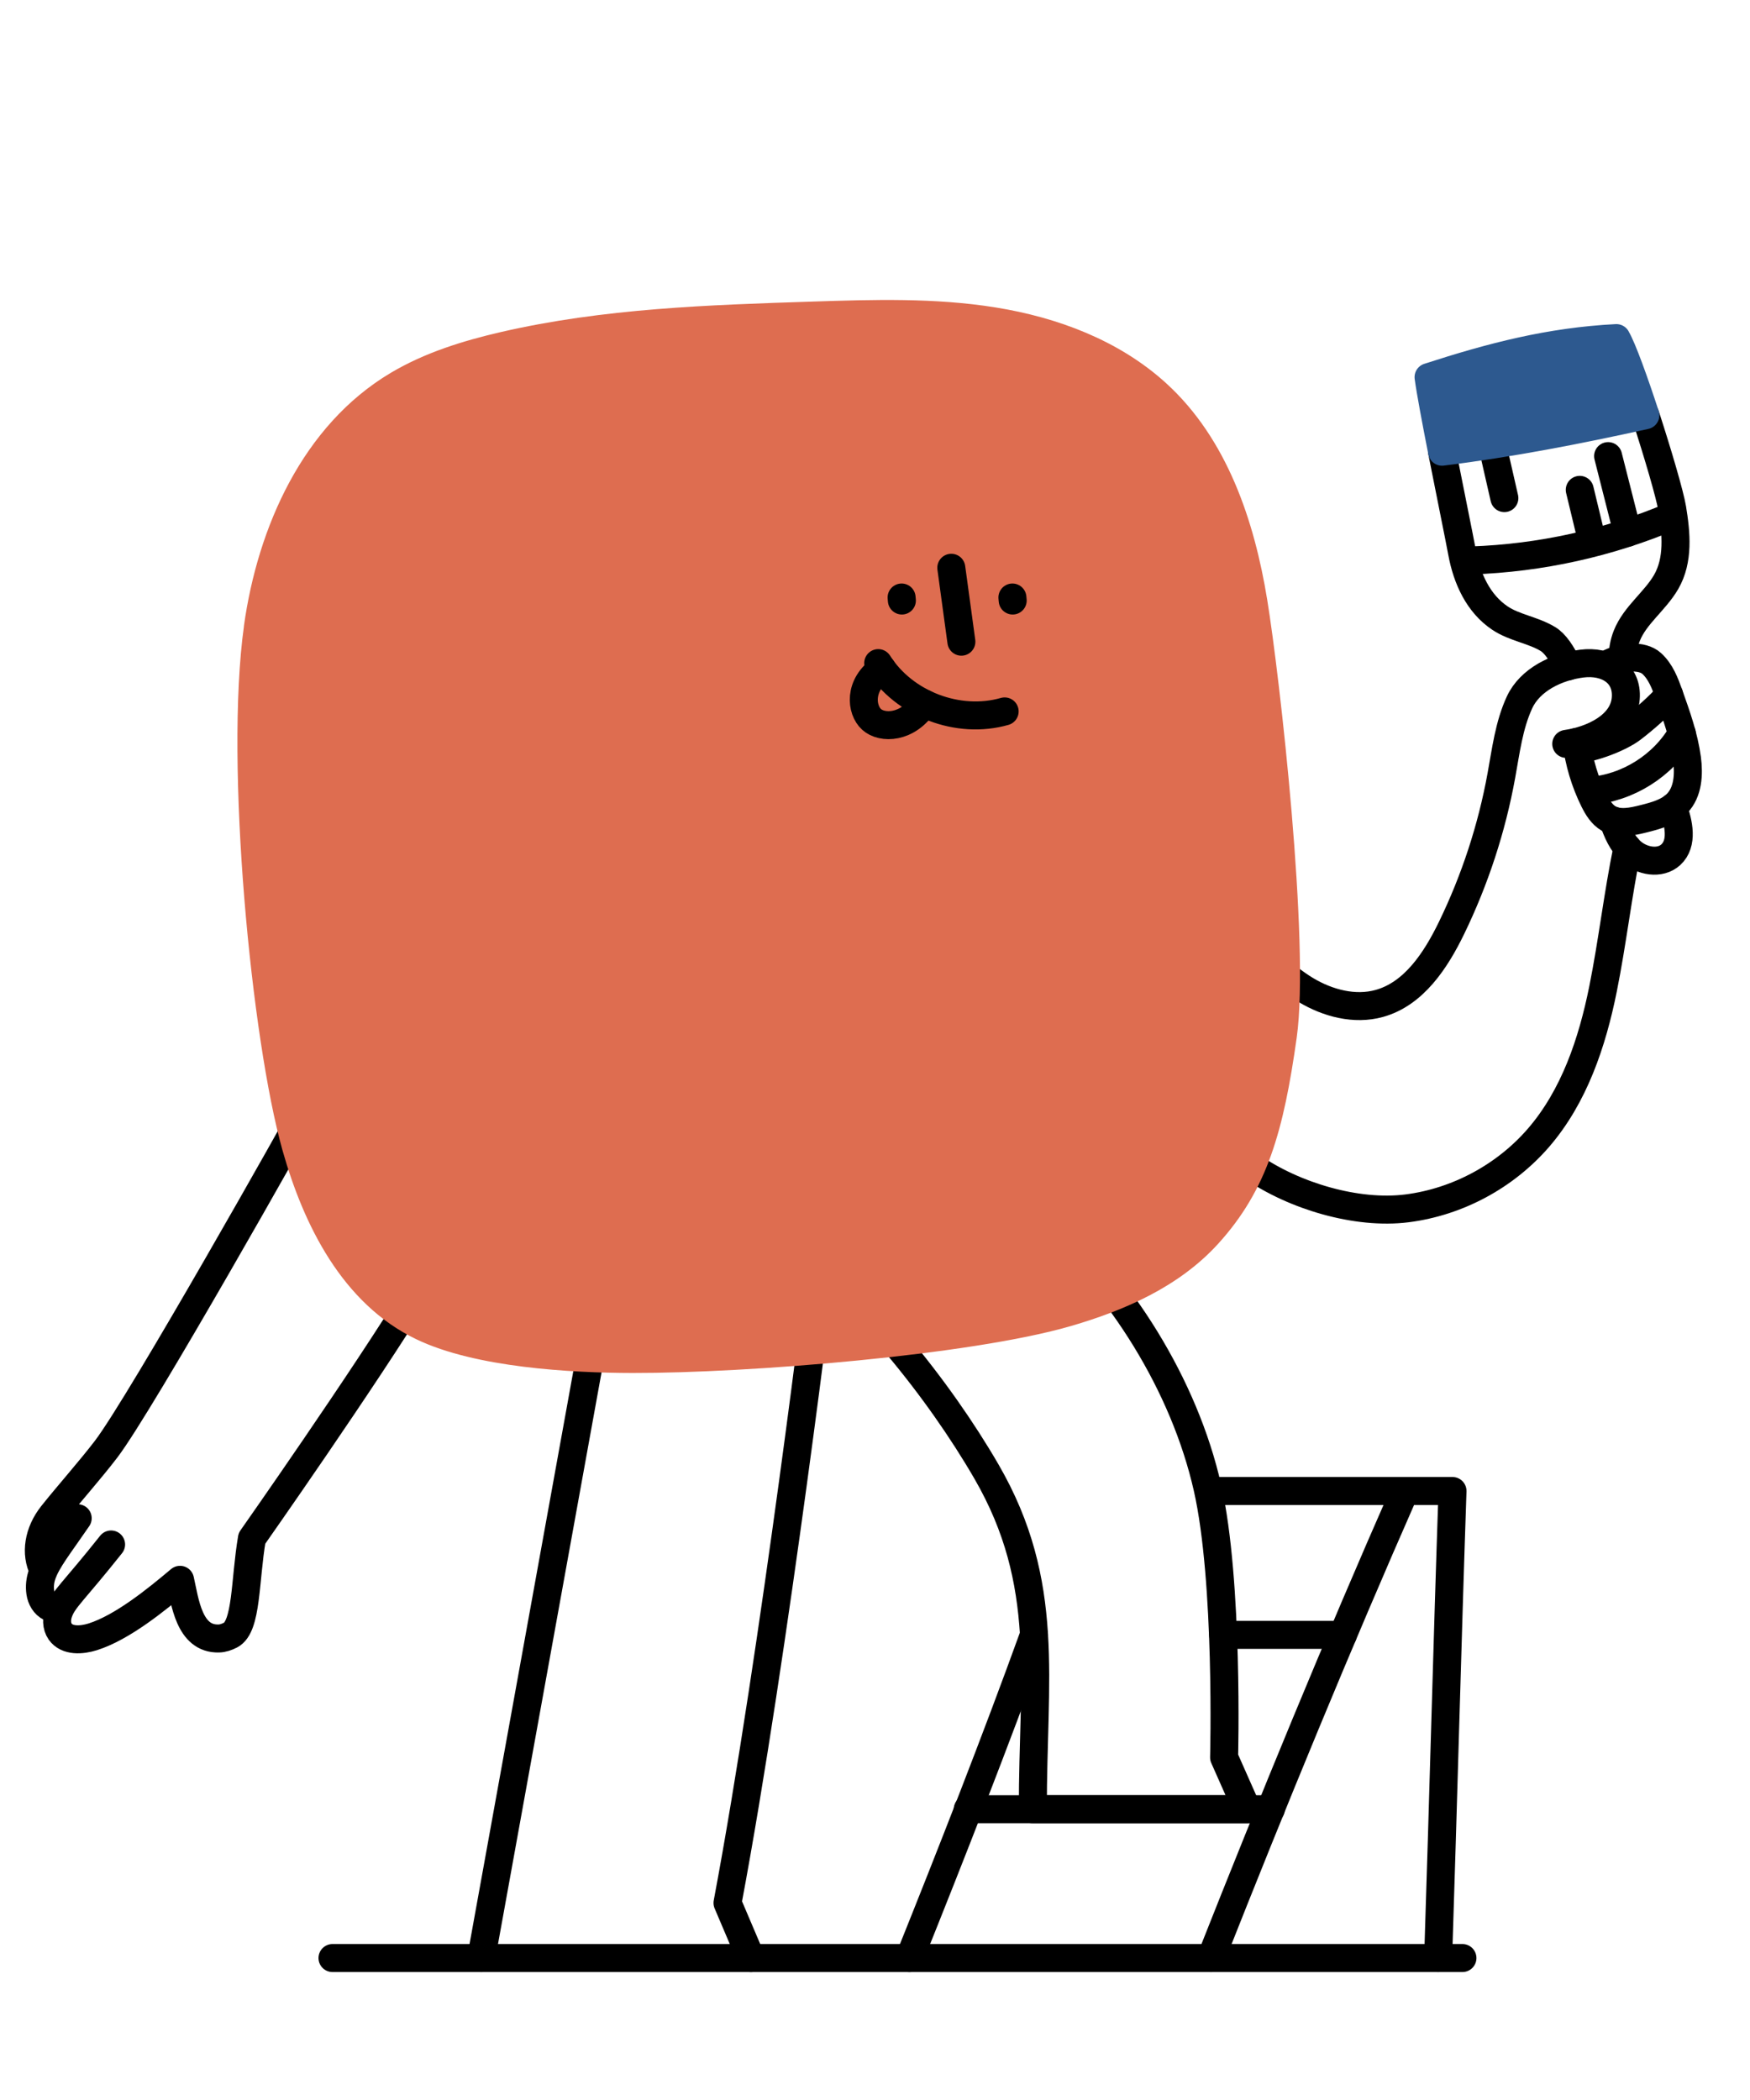 <?xml version="1.0" encoding="UTF-8"?>
<svg id="art" xmlns="http://www.w3.org/2000/svg" viewBox="0 0 250 300">
  <defs>
    <style>
      .cls-1 {
        fill: none;
        stroke: #000;
      }

      .cls-1, .cls-2, .cls-3 {
        stroke-linecap: round;
        stroke-linejoin: round;
        stroke-width: 4px;
      }

      .cls-2 {
        fill: #2d598f;
        stroke: #2d598f;
      }

      .cls-3 {
        fill: #de6d50;
        stroke: #de6d50;
      }
    </style>
  </defs>
  <path class="cls-1" d="M112.31,176.89c10.92,7.98,21.83,21.63,28.61,33.33,9.3,16.06,6.59,29.68,6.63,48.24h30.6l-3.28-7.4s.67-25.13-2.37-38.52c-3.31-14.6-12.38-29.09-23.67-38.92"/>
  <path class="cls-1" d="M117.54,178.92s-6.85,56.96-13.61,92.93l3.35,7.87"/>
  <line class="cls-1" x1="86.63" y1="181" x2="68.75" y2="279.71"/>
  <path class="cls-1" d="M173,279.71c8.81-22.28,18.05-44.79,27.7-66.71h6.8c-.76,22.23-1.32,44.49-2.05,66.71"/>
  <path class="cls-1" d="M147.71,233.55c-5.35,14.81-11.92,31.56-17.79,46.17"/>
  <line class="cls-1" x1="47.5" y1="279.72" x2="208.92" y2="279.72"/>
  <line class="cls-1" x1="138.25" y1="258.46" x2="181.55" y2="258.46"/>
  <line class="cls-1" x1="200.7" y1="213" x2="173" y2="213"/>
  <line class="cls-1" x1="191.84" y1="233.55" x2="174.74" y2="233.55"/>
  <path class="cls-1" d="M178.32,134.18c2.52,2.66,5.08,5.35,8.21,7.24,3.14,1.89,6.98,2.91,10.51,1.93,4.94-1.37,8.07-6.15,10.31-10.76,3.35-6.9,5.76-14.25,7.13-21.79.65-3.54,1.08-7.18,2.59-10.45,1.51-3.27,5.34-5.1,8.91-5.55s6.55,1.38,6.27,4.97c-.3,3.85-4.68,5.95-8.5,6.5"/>
  <path class="cls-1" d="M229.6,94.89c2.21-1.2,5.02-1.3,6.33-.13s1.94,2.88,2.52,4.51c1.06,2.98,2.13,5.98,2.55,9.11.29,2.23.17,4.74-1.41,6.39-1.22,1.26-3.04,1.76-4.76,2.19-1.66.42-3.53.82-5.01-.02-.99-.57-1.6-1.59-2.1-2.59-1.3-2.63-2.15-5.46-2.5-8.35"/>
  <g>
    <path class="cls-1" d="M239,115.29c.83,2.31,1.46,5.17-.31,6.81-1.54,1.42-4.16.94-5.7-.48-1.26-1.16-1.96-2.76-2.52-4.4"/>
    <path class="cls-1" d="M235.05,59.31c1.81,5.55,3.52,11.42,3.83,13.31.59,3.57.95,7.39-.86,10.52-1.6,2.76-4.44,4.72-5.62,7.68-.42,1.06-.59,2.15-.6,3.26"/>
    <path class="cls-1" d="M224,95.2c-.88-1.87-1.84-3.29-2.87-3.91-2.14-1.3-4.78-1.6-6.85-2.99-3.12-2.09-4.73-5.68-5.41-9.37-.39-2.11-1.69-8.47-2.86-14.4"/>
    <path class="cls-1" d="M210.18,80.06c9.88-.33,19.69-2.5,28.78-6.37"/>
    <line class="cls-1" x1="212.64" y1="61.21" x2="214.91" y2="71.16"/>
    <line class="cls-1" x1="225.68" y1="69.98" x2="227.27" y2="76.57"/>
    <line class="cls-1" x1="229.73" y1="65.16" x2="232.51" y2="76.11"/>
    <path class="cls-2" d="M230.91,48.3c-9.51.49-17.76,2.64-26.83,5.58.27,2.01,1.06,6.21,1.93,10.65,9.79-1.21,19.45-3.09,29.04-5.21-1.6-4.9-3.28-9.55-4.14-11.01Z"/>
  </g>
  <path class="cls-1" d="M227.26,112.98c5.31-.44,10.32-3.6,13-8.2"/>
  <path class="cls-1" d="M238.45,99.26c-1.47,1.66-3.51,3.45-5.27,4.8s-5.6,2.8-7.81,2.97"/>
  <path class="cls-1" d="M232.49,121.11c-1.39,6.76-2.13,13.43-3.49,20.19-1.54,7.64-4.11,15.31-9.19,21.21-4.75,5.51-11.57,9.19-18.79,10.11-7.22.92-16.18-1.79-22.15-5.93"/>
  <path class="cls-1" d="M59.84,184.17c-7.71,12.63-23.85,35.6-23.85,35.6-1.02,5.97-.71,12.6-3.05,13.81-.53.27-1.1.48-1.69.49-4.26.12-4.83-5.32-5.53-8.38-3.4,2.86-8.22,6.79-12.46,8.14-1.61.51-3.69.64-4.66-.74-.56-.8-.54-1.89-.2-2.81.69-1.89,2.1-2.88,7.47-9.64"/>
  <path class="cls-1" d="M7.17,229.62c-.8-.38-1.28-1.24-1.41-2.12s-.03-1.78.27-2.62c.72-2.02,2.37-4.05,5.07-7.99"/>
  <path class="cls-1" d="M6.2,224.3c-1.2-2.37-.72-5.42,1.28-7.93,2.35-2.95,5.4-6.36,7.69-9.36,4.94-6.49,27.52-46.55,29.1-49.57"/>
  <path class="cls-3" d="M36.83,89.67c1.92-13.7,8.13-27.62,20.02-34.69,4.63-2.75,9.84-4.36,15.09-5.58,14.46-3.35,29.4-3.84,44.24-4.32,8.6-.28,17.27-.55,25.76.82,8.5,1.37,16.91,4.51,23.28,10.3,8.26,7.51,12.03,18.74,13.83,29.76,1.8,11.02,6.06,48.89,4.21,62.02-1.85,13.13-4.08,21.06-10.73,28.37-5.23,5.75-12.63,8.99-20.09,11.16-14.05,4.09-45.67,6.66-62.05,6.63-8.86-.01-22.07-.79-30.05-4.62-9.79-4.7-15.11-15.28-18.06-25.74-4.35-15.42-8.18-54.61-5.44-74.12Z"/>
  <g>
    <path class="cls-1" d="M125.46,94.73c3.69,5.85,11.42,8.8,18.06,6.9"/>
    <path class="cls-1" d="M126.01,95.53c-3.43,2.34-2.98,5.89-1.5,7.24s5.16,1.33,7.5-2.28"/>
    <line class="cls-1" x1="135.9" y1="81.11" x2="137.34" y2="91.67"/>
    <path class="cls-1" d="M128.84,85.79l-.04-.43"/>
    <path class="cls-1" d="M144.67,85.79l-.04-.43"/>
  </g>
</svg>
